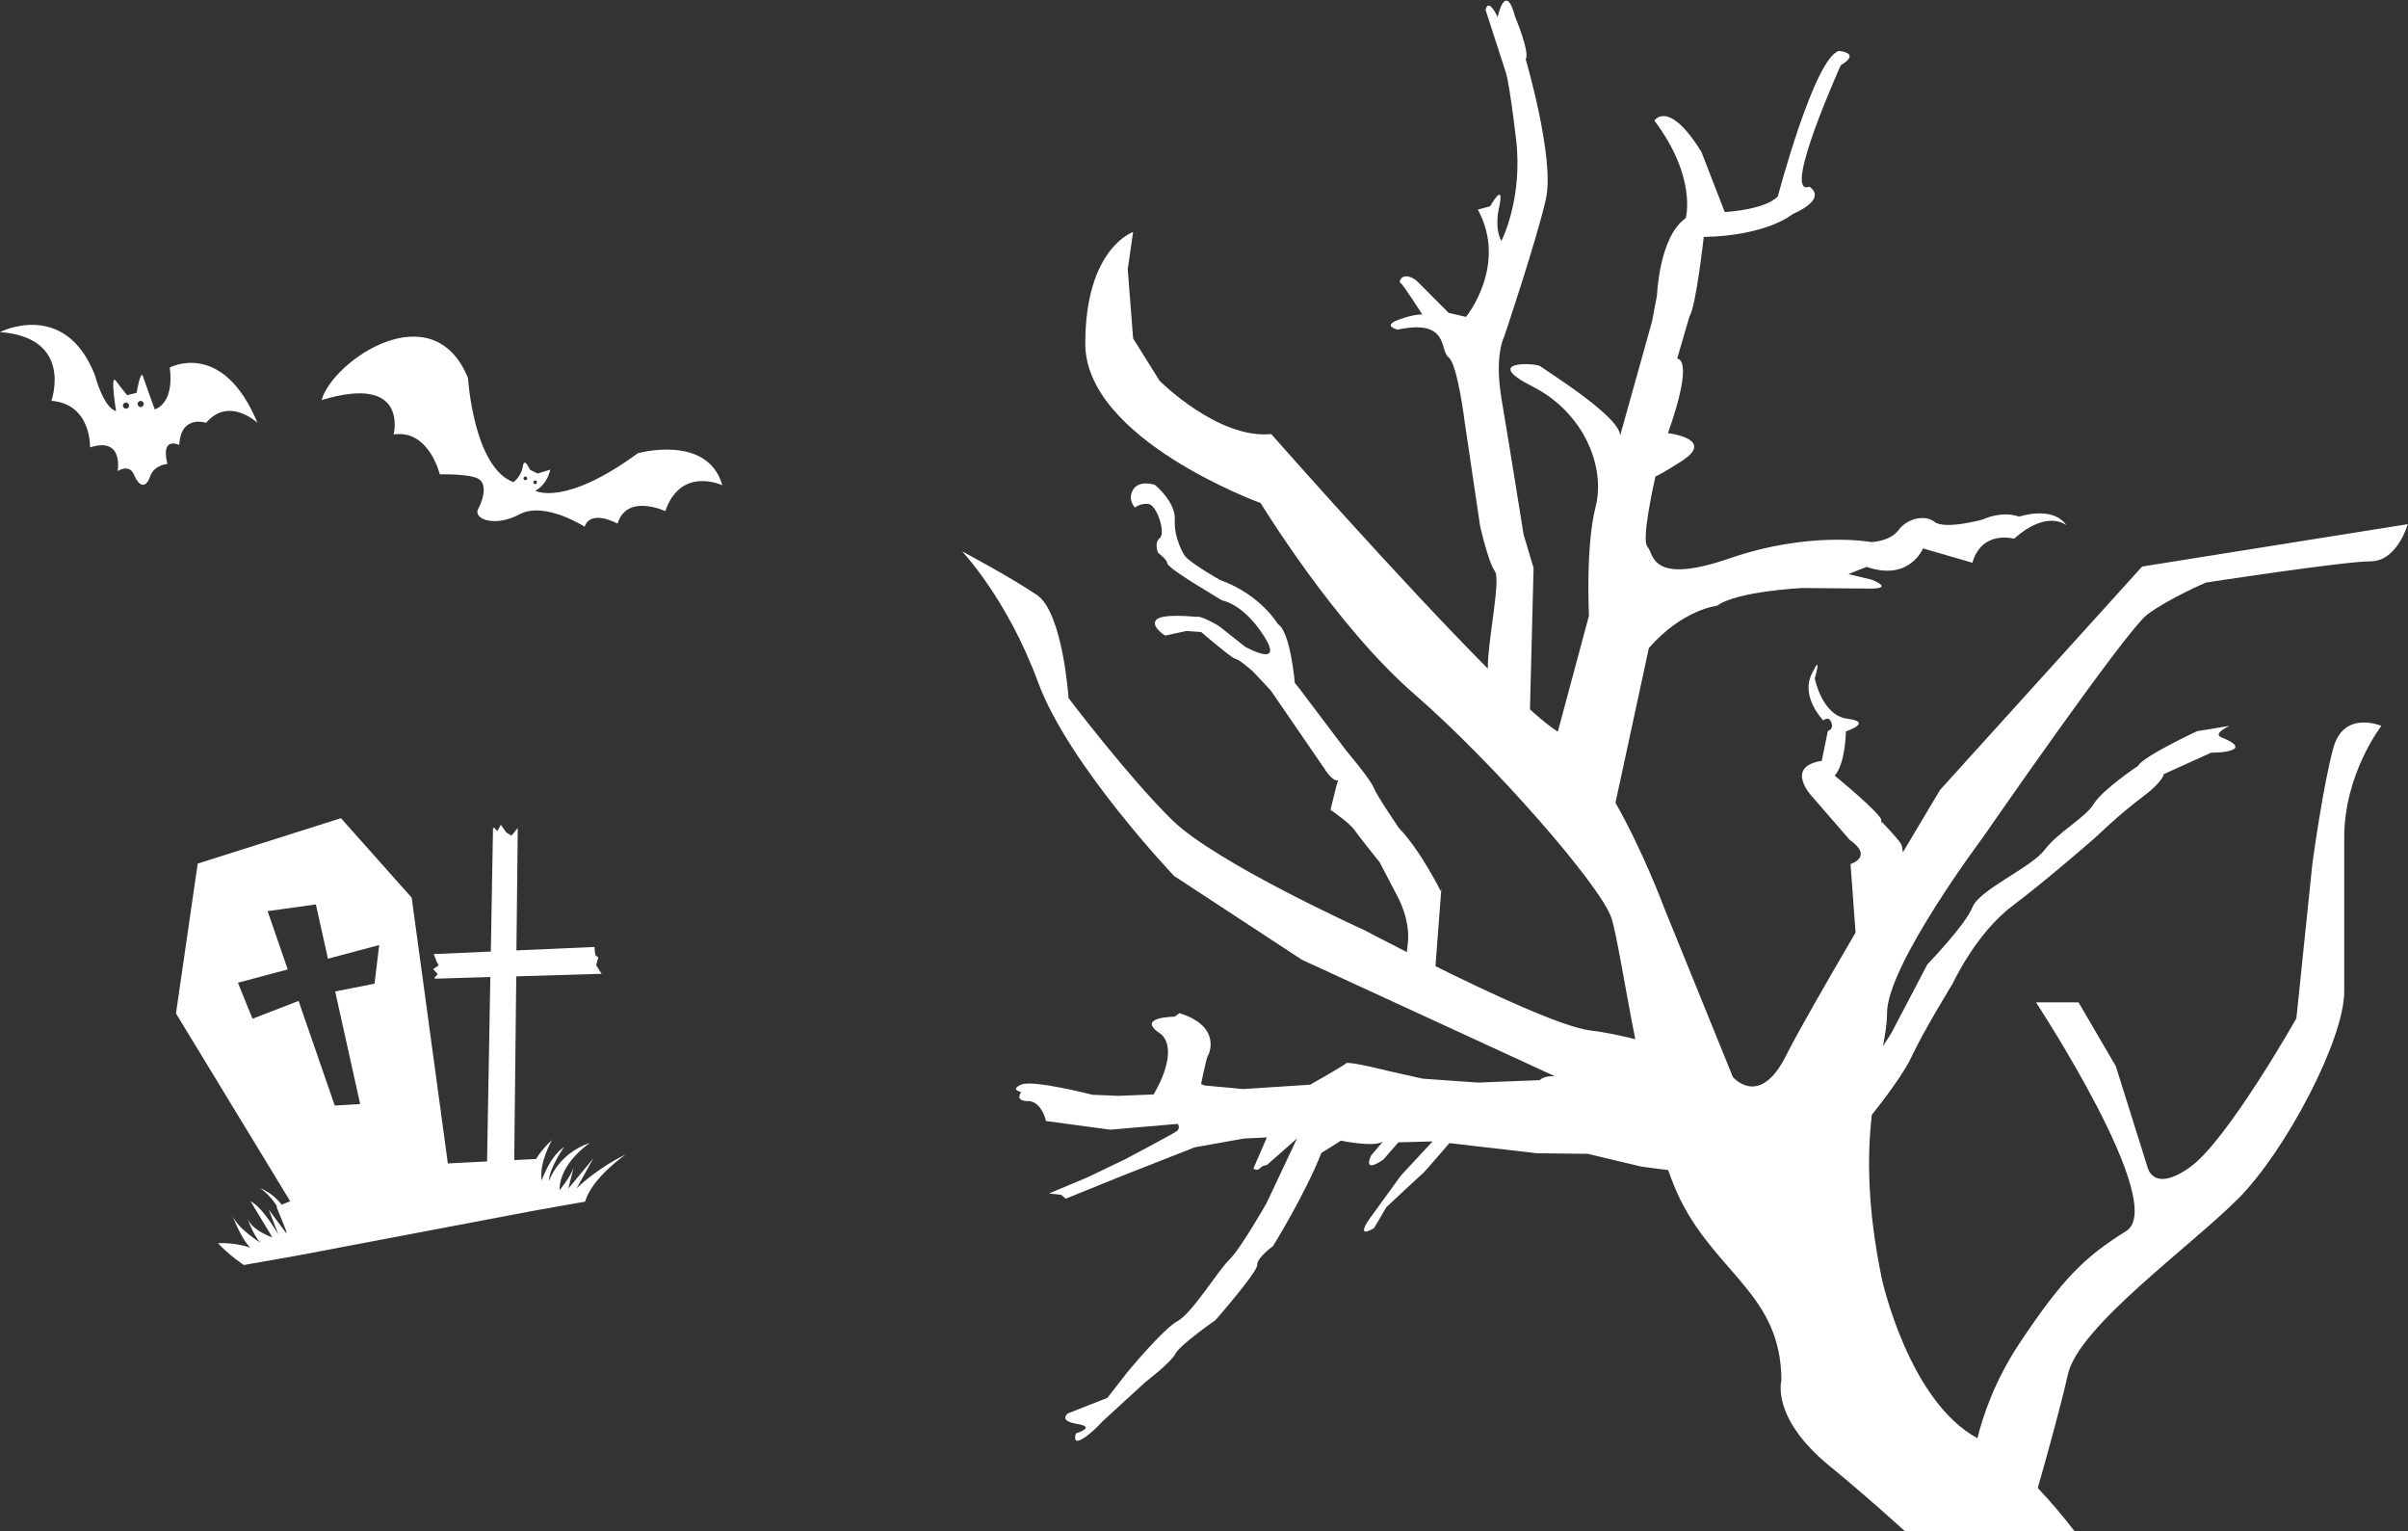 <?xml version="1.0" encoding="UTF-8"?><svg id="_レイヤー_2" xmlns="http://www.w3.org/2000/svg" viewBox="0 0 286.95 182.41"><rect x="0" y="0" width="286.95" height="182.41" fill="#333333" stroke="none"/><defs><style>.cls-1{fill:#fff;stroke-width:0px;}</style></defs><g id="_レイヤー_1-2"><path class="cls-1" d="M242.84,177.23c1.03-3.6,2.72-9.67,3.58-13.5,1.27-5.7,14.57-15.2,20.26-20.9,5.7-5.7,12.67-19,12.67-24.7v-18.36c0-7.6,4.43-13.3,4.43-13.3,0,0-4.43-1.89-5.7,2.54-1.25,4.43-2.53,13.93-2.53,13.93l-1.9,18.37s-8.24,14.57-12.67,17.73c-4.43,3.16-5.07,0-5.07,0l-3.78-12.03-4.44-7.6h-5.07s15.84,24.07,10.75,27.24c-5.05,3.16-7.58,5.69-12.66,13.29-2.97,4.45-4.39,8.65-5.07,11.39-8.22-4.45-11.39-18.99-11.39-18.99-1.77-8.57-1.73-14.74-1.2-19.52,1.45-1.82,3.84-4.97,4.76-6.96,1.34-2.92,4.9-8.72,4.9-8.72,0,0,2.75-5.94,7.05-9.18,4.28-3.23,9.97-8.22,9.97-8.22,0,0,2.92-2.82,5.47-4.71,2.57-1.89,2.65-2.81,2.65-2.81l5.66-2.56s1.94.03,2.63-.39c.71-.39-.22-.96-1.39-1.41-1.18-.46.94-1.39.94-1.39l-3.89.64s-6.44,3.01-7.01,4.12c0,0-4.2,2.8-5.28,4.53-1.08,1.73-4.18,3.29-5.85,5.47-1.67,2.18-7.8,4.75-8.62,6.86-.83,2.1-5.36,6.79-5.36,6.79l-4.28,8.16s-.37.62-1.01,1.58c.27-1.44.48-2.74.48-3.93,0-5.7,11.4-20.9,11.4-20.9,0,0,17.08-24.7,19.62-26.59,2.54-1.9,6.98-3.8,6.98-3.8,0,0,16.46-2.53,19.63-2.53s4.43-4.43,4.43-4.43l-31.66,5.05-24.07,26.6s-1.89,3.14-4.45,7.46c-.04-.48-.11-.9-.29-1.14-.51-.73-2.21-2.5-2.21-2.5,0,0-.16.52-.05-.17.09-.71-5.57-5.34-5.57-5.34,1.29-1.42,1.34-5.27,1.34-5.27,0,0,3.31-1.11.21-1.5-3.07-.37-3.92-4.81-3.92-4.81,0,0,.94-3.27-.38-.5-1.32,2.76,1.4,5.51,1.4,5.51,0,0,.63-.62.96.24.31.85-.42,1-.42,1l-.73,3.57c-4.42.68-1.26,4.12-1.26,4.12l4.58,5.28c2.93,2.05.11,2.89.11,2.89l.6,8.17c-3.54,6.05-6.97,12.02-8.29,14.67-3.17,6.32-6.33,2.53-6.33,2.53l-8.23-20.26s-2.42-6.53-5.76-12.41l3.98-18.43c4.02-4.61,8.14-5.04,8.14-5.04,2.28-1.72,10.11-2.11,10.11-2.11l7.39.06c4.1.16.92-1.05.92-1.05l-2.78-.67,2.17-.86c5.11,1.78,6.72-2.2,6.72-2.2l5.88,1.71c1.15-3.96,4.97-2.86,4.97-2.86,4.01-3.58,6.25-1.59,6.25-1.59-1.66-2.42-5.64-1.04-5.64-1.04-2.14-.76-4.38.35-4.38.35,0,0-4.5,1.23-5.71.27-1.21-.94-3.31-.36-4.29.98-.99,1.35-3.23,1.43-3.23,1.43,0,0-7.3-1.37-16.87,1.93-9.56,3.3-9.04-.56-9.82-1.38-.74-.75.7-7.23.95-8.37.28-.1,1.04-.51,3.01-1.75,4.36-2.73-1.52-3.41-1.52-3.41,3.25-9.14,1.1-8.87,1.1-8.87l1.47-5.05c.77-1.11,1.7-9.45,1.7-9.45,7.61-.16,10.57-2.71,10.57-2.71,4.43-1.98,2-3.28,2-3.28-3.34,1.26,3.76-14.47,3.76-14.47,2.51-1.5-.24-1.7-.24-1.7-2.94.92-7.26,17.32-7.26,17.32-1.52,1.63-6.33,1.87-6.33,1.87l-2.79-7.19c-3.94-6.33-5.59-3.7-5.59-3.7,5.12,6.82,3.73,11.62,3.73,11.62-3.17,2.19-3.43,9.23-3.43,9.23l-.59,3.1-3.91,13.98c1.31-1.99-8.89-8.22-9.36-8.65-.47-.43-7.18-.75-.99,2.38,6.21,3.14,8.75,9.67,7.54,14.36-1.21,4.68-.79,12.96-.79,12.96l-3.71,13.81c-.8-.48-1.94-1.41-3.32-2.65l.43-16.84-1.19-4s-1.73-10.85-2.63-16.15c-.89-5.29.34-7.47.34-7.47,0,0,3.89-11.59,4.95-16.34,1.09-4.76-2.41-16.65-2.41-16.65.54-.79-1.24-5.01-1.24-5.01-1.18-4.44-2.1-.01-2.1-.01-1.17-2.45-1.44-.87-1.44-.87l2.41,7.45s.37.81,1.22,7.92c.86,7.11-1.74,12.16-1.74,12.16-.85-1.47-.32-3.8-.32-3.8.83-3.64-1.02-.33-1.02-.33l-1.47.4c3.61,6.64-1.41,12.78-1.41,12.78l-2.07-.48-3.86-3.87c-1.73-1.22-2.14.24-1.89.3.26.06,2.61,3.77,2.61,3.77,0,0-.89-.1-2.86.63-1.98.73-.08,1.17-.08,1.17,6.2-1.32,4.98,2.49,6.07,3.29,1.08.79,1.95,7.9,1.95,7.9l1.8,12.14s.94,4.31,1.79,5.48c.7,1.02-.9,8.38-.86,11.57-10.5-10.55-25.81-27.94-25.81-27.94-6.34.63-13.3-6.34-13.3-6.34l-3.16-5.06-.64-8.24.64-4.43s-5.7,1.9-5.7,13.3,20.9,18.99,20.9,18.99c0,0,8.86,14.57,18.36,22.8,9.5,8.24,22.15,22.8,23.43,26.6.62,1.86,1.54,7.83,2.85,14.47-1.71-.43-3.56-.83-5.38-1.05-3.32-.41-11.86-4.39-18.43-7.65l.71-9.34c-.05.25-.08.4-.08.4,0,0-2.42-4.87-4.97-7.5,0,0-2.59-3.76-3.02-4.83-.45-1.08-3.26-4.39-3.26-4.39l-5.69-7.54-.45-.54s-.52-6.15-2.02-7.01c0,0-2.02-3.5-6.89-5.26,0,0-3.54-1.98-4.24-2.92,0,0-1.28-2.02-1.15-4.21.13-2.19-2.39-4.21-2.39-4.21,0,0-1.88-.62-2.59.6-.71,1.22.24,2.12.24,2.12,0,0,.61-.56,1.61-.43.99.14,2.08,3.45,1.34,4.06-.74.62-.19,1.77-.19,1.77,0,0,1.08.81,1.08,1.23s3.11,2.34,3.11,2.34l3.42,2.09s2.52.35,5.01,4.27c2.48,3.93-2.27,1.24-2.27,1.24l-3.11-2.46s-2.14-1.31-2.71-1.09c0,0-4.05-.45-4.76.35-.7.79,1.06,1.88,1.06,1.88l2.52-.55,1.78.13s3.62,3.12,4.08,3.19c.46.06,2.06,1.48,2.06,1.48l2.13,2.27,6.39,9.3s.91,1.56,1.65,1.43l-.23.74-.68,2.77s2.23,1.5,2.88,2.43c.65.92,2.98,3.81,2.98,3.81l2.12,4.06s1.53,2.71,1.25,5.48c-.04.46-.09.8-.14,1.16-2.97-1.51-5.01-2.59-5.01-2.59,0,0-17.71-8.01-22.94-13.13-5.22-5.12-12.35-14.53-12.35-14.53,0,0-.68-10.17-3.76-12.28-3.1-2.11-8.93-5.21-8.93-5.21,0,0,5.4,5.68,9.04,15.56,3.62,9.87,16.22,23.11,16.22,23.11l15.24,9.99,30.13,13.87c-.63-.02-1.4.06-1.8.47l-7.36.29-6.6-.47-4.05-.91s-4.82-1.21-5.06-.92c-.23.27-4.28,2.55-4.28,2.55l-7.95.52-4.69-.43-.36-.18s.63-3.08.79-3.31c.17-.23,1.7-3.54-3.37-5.12l-.58.42s-4.71.02-1.72,2.01c0,0,2.56,1.43-.77,7.25l-4.16.17-3.15-.13s-7.02-1.81-8.45-1.22c-1.43.61-.02.9-.02.9,0,0-.87,1.07.79,1.07,1.65,0,2.16,2.38,2.16,2.38l7.66,1.03,8.04-.69s.37.5-.13.87c-.5.36-6.13,3.34-6.13,3.34l-4.46,2.14-4.62,1.94,1.43.16.56.46,6.85-2.77,8.53-3.35,5.83-1.04,2.76-.14-1.6,3.69s.38.38.75,0c.37-.39.83-.38.83-.38l3.61-3.18-3.62,7.68s-3.08,5.43-4.43,6.74c-1.35,1.3-4.45,6.4-6.18,7.33-1.74.94-5.99,6.1-5.99,6.1l-2.38,3.05-4.7,1.85s-1.21.88,1.12,1.26c2.36.38-.17,1.12-.17,1.12,0,0-.45,1.32.65.73,1.11-.58,2.5-2.14,2.5-2.14l5.14-4.71s3.04-2.31,3.58-3.38c.54-1.05,4.76-3.99,4.76-3.99,0,0,5.04-5.75,4.98-6.58-.06-.84,1.88-2.24,1.88-2.24,0,0,3.84-6.19,5.76-11.09l2.33-1.47s3.99.83,5.01.1l-1.42,1.68s-1.12,2.24,1.46.48l1.8-2.06,4.08-.11-3.76,4.04-3.89,5.36s-1.56,2.24.67.93l1.47-2.5s4.12-3.85,4.33-4.01c.22-.16,3.18-3.62,3.18-3.62l10.42,1.21,6.07.07,6.38,1.52,3.2.42c.46,1.31.95,2.51,1.46,3.54,4.42,8.86,12.03,11.39,12.03,21.53,0,0-1.26,4.43,5.69,10.13,2.26,1.84,5.59,4.69,9.15,7.92h20.18c-1.38-1.79-2.86-3.56-4.4-5.18Z"/><path class="cls-1" d="M68.66,141.66l2.04-3.66-2.98,3.6.63-2.47c-.47,1.24-1.67,2.65-1.67,2.65-.03-3.22,3.62-5.63,3.62-5.63-3.84,1.29-4.88,4.55-4.88,4.55-.03-1.45,1.81-4.08,1.81-4.08-1.78,1.23-2.67,4-2.67,4-.37-2.08,1.22-4.82,1.22-4.82-.93.87-1.52,1.63-1.9,2.27l-2.6.13.24-21.89,10.17-.3-.65-1.03.26-.92-.35-.27-.08-.56-.03-.42-9.3.41.16-14.58-.75.91-.62-.38-.65-.92-.41.76-.37-.39-.15.04-.26,14.7-6.8.3.36.93.23.4-.66.46.55.61-.39.39.05.14,6.6-.2-.39,21.97-4.67.24-4.31-31.66-8.43-9.47-17.07,5.41-2.59,17.85,13.61,22.37-1.01.41c-.62-.8-1.46-1.5-2.6-1.98,0,0,1.13.7,2.06,2.2l-.08.03,1.11,2.75c.03.15.07.29.09.45l-2.12-2.85,1.14,2.95s-1.89-3.28-3.31-3.95l2.6,4.3s-2.61-.85-3.04-2.46c0,0,.68,2.11,1.62,3.09,0,0-2.75-1.67-3.34-3.25,0,0,.91,2.6,2.13,3.85,0,0-1.64-.63-3.86-.55,1.23,1.37,3.08,2.61,3.08,2.61l6.25-1.1,28.43-5.39h0s5.99-1.06,5.99-1.06c.87-2.92,4.85-5.62,4.85-5.62-3.54,1.7-5.95,4.12-5.95,4.12ZM44.61,117.19l-4.67.92,2.98,13.41-3.03.18-4.31-12.46-5.49,2.12-1.74-4.29,5.94-1.58-2.4-6.95,5.75-.8,1.44,6.47,6.11-1.63-.56,4.61Z"/><path class="cls-1" d="M38.33,47.66c10.44-3.18,8.58,4.1,8.58,4.1,4.2-.65,5.5,4.75,5.5,4.75,0,0,3.27-.09,4.48.47,1.21.56.75,2.42.1,3.63-.66,1.22,1.96,2.25,4.94.65,2.98-1.58,7.74,1.49,7.74,1.49.74-2.15,3.92-.37,3.92-.37,1.12-3.64,5.69-1.49,5.69-1.49,1.87-5.41,6.8-3.08,6.8-3.08-1.76-6.15-10.07-3.82-10.07-3.82-8.76,6.43-12.21,4.47-12.21,4.47,1.5-.84,1.77-2.51,1.77-2.51l-1.5.46-.93-.46s-.66-1.59-.84-.38c-.19,1.22-1.12,1.87-1.12,1.87-4.76-1.78-5.41-12.41-5.41-12.41-4.2-10.26-16.13-2.05-17.44,2.61ZM63.55,57.45c0-.13.1-.22.22-.22.12,0,.22.1.22.22,0,.12-.1.22-.22.22-.13,0-.22-.1-.22-.22ZM62.38,56.99c0-.12.1-.22.22-.22.13,0,.22.1.22.22s-.09.22-.22.22c-.12,0-.22-.1-.22-.22Z"/><path class="cls-1" d="M6.12,47.75c4.8.38,4.61,5.55,4.61,5.55,4.05-1.32,3.29,2.82,3.29,2.82,0,0,1.41-.94,1.97.47.57,1.41,1.41,1.6,1.89.19.47-1.41,2.07-1.51,2.07-1.51-.85-3.38,1.41-2.26,1.41-2.26.19-3.67,3.2-2.64,3.2-2.64,2.73-3.2,6.12,0,6.12,0-4.14-9.97-10.45-6.59-10.45-6.59.57,4.42-1.79,4.99-1.79,4.99,0,0-1.13-3.1-1.41-3.95-.28-.85-.75,1.98-.75,1.98l-1.13.28s-.56-.66-1.32-1.69c-.76-1.04,0,3.58,0,3.58-1.51-.38-2.54-4.33-2.54-4.33-3.58-9.03-11.29-5.08-11.29-5.08,8.84.66,6.12,8.19,6.12,8.19ZM16.42,48.25c-.07-.19.03-.4.22-.47.19-.07.4.03.47.22.07.19-.03.4-.22.47-.19.07-.39-.03-.47-.22ZM14.67,48.44c-.07-.19.03-.4.22-.47.19-.07.4.03.47.22.07.19-.03.4-.22.47-.19.07-.4-.03-.47-.22Z"/></g></svg>